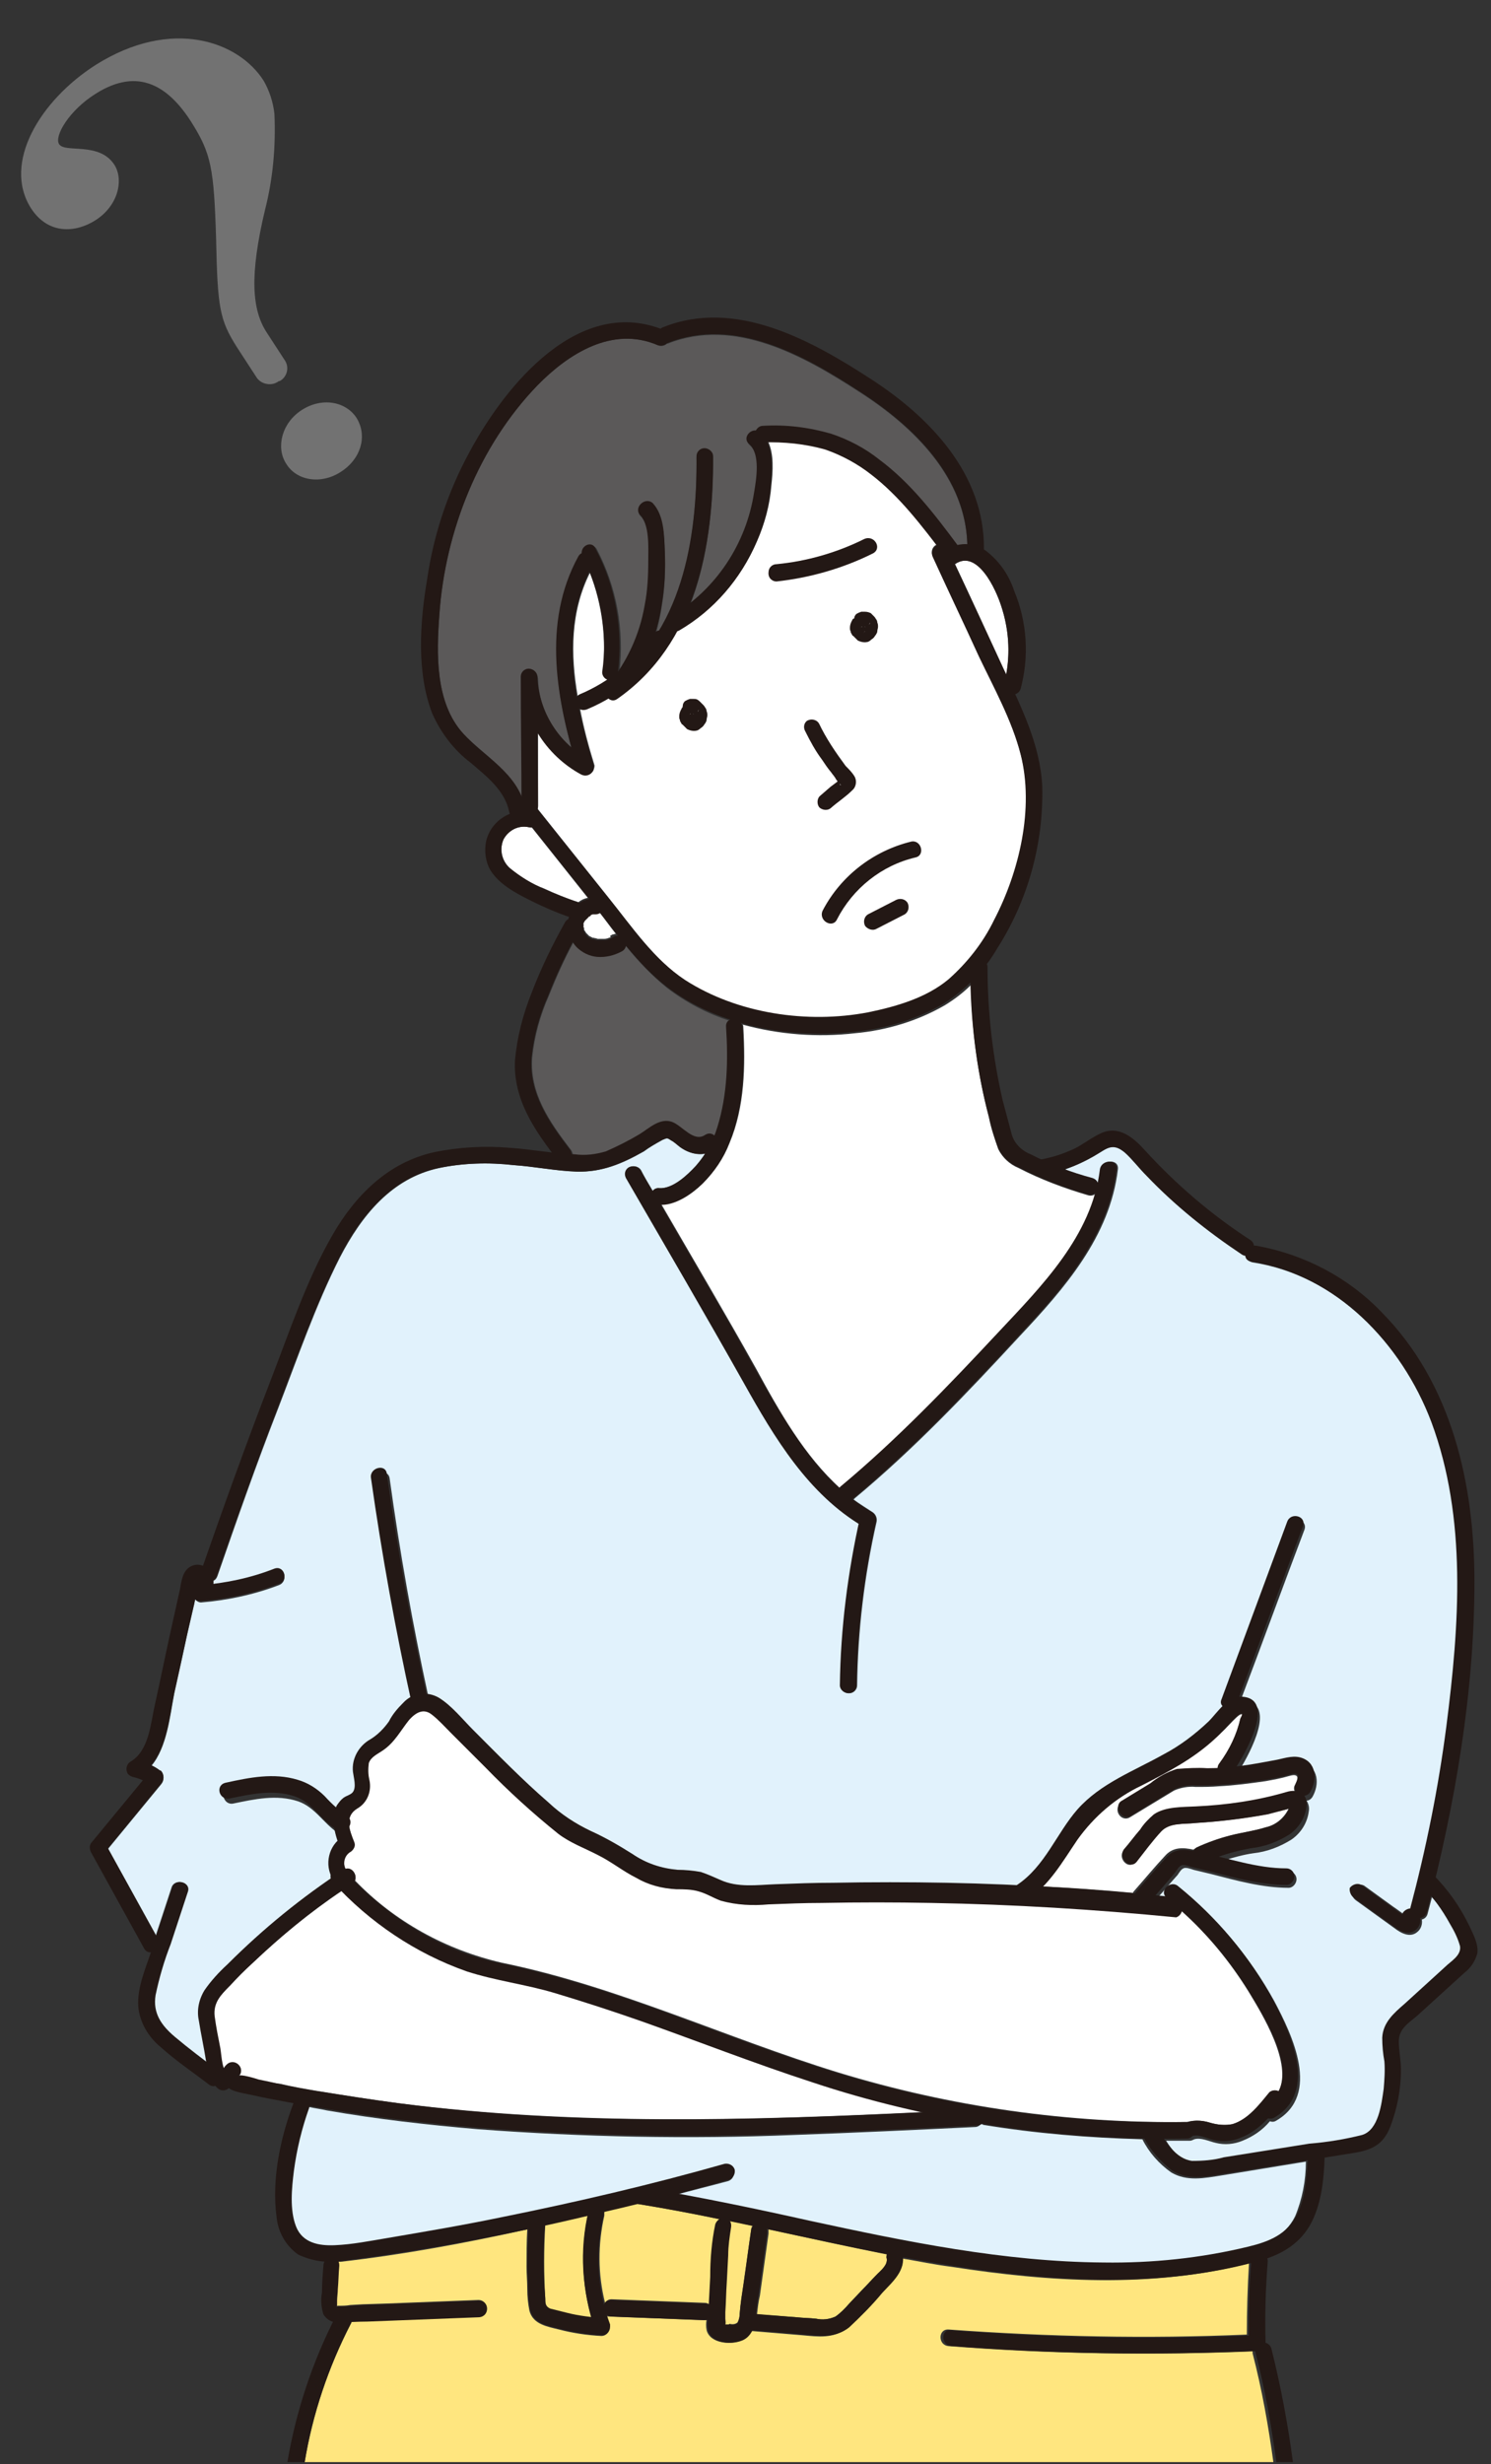<?xml version="1.0" encoding="utf-8"?>
<!-- Generator: Adobe Illustrator 25.2.1, SVG Export Plug-In . SVG Version: 6.00 Build 0)  -->
<svg version="1.1" id="Layer_1" xmlns="http://www.w3.org/2000/svg" xmlns:xlink="http://www.w3.org/1999/xlink" x="0px" y="0px"
	 viewBox="0 0 207 342" style="enable-background:new 0 0 207 342;" xml:space="preserve">
<rect x="0" y="0" width="207" height="342" fill="#333333" stroke="none"/>
<style type="text/css">
	.st0{clip-path:url(#SVGID_2_);}
	.st1{clip-path:url(#SVGID_4_);}
	.st2{fill:#FFFFFF;}
	.st3{fill:#5B5959;}
	.st4{fill:#E1F2FC;}
	.st5{fill:#FFE67F;}
	.st6{fill:#231815;}
	.st7{fill:#727272;}
</style>
<g>
	<defs>
		<rect id="SVGID_1_" x="-1.1" y="1.3" width="207.3" height="341.4"/>
	</defs>
	<clipPath id="SVGID_2_">
		<use xlink:href="#SVGID_1_"  style="overflow:visible;"/>
	</clipPath>
	<g id="Scroll_Group_2" transform="translate(4 4)" class="st0">
		<g id="イラスト-03">
			<g>
				<defs>
					<rect id="SVGID_3_" x="-1.1" y="1.3" width="202.3" height="336.4"/>
				</defs>
				<clipPath id="SVGID_4_">
					<use xlink:href="#SVGID_3_"  style="overflow:visible;"/>
				</clipPath>
				<g id="Group_1518" class="st1">
					<path id="Path_2747" class="st2" d="M116,70.8c-3.8,1.9-8,3.1-12.2,3.5c-0.6,0-1.1,0.5-1.1,1.1c0,0.6,0.5,1.1,1.1,1.1
						c4.6-0.5,9.2-1.8,13.4-3.9C118.5,72.2,117.3,70.2,116,70.8"/>
					<path id="Path_2748" class="st2" d="M93.8,94c-0.1-0.2-0.2-0.3-0.3-0.4c0,0-0.1-0.1-0.1-0.1c-0.1-0.1-0.2-0.2-0.3-0.3
						c-0.2-0.1-0.5-0.2-0.8-0.2c-0.1,0-0.3,0-0.4,0c0,0,0,0-0.1,0c-0.1,0-0.2,0.1-0.3,0.1c-0.1,0-0.1,0.1-0.2,0.1
						c-0.1,0-0.1,0.1-0.2,0.1c-0.2,0.2-0.3,0.4-0.3,0.6c0,0,0,0.1,0,0.1c-0.1,0-0.1,0.1-0.1,0.1c0,0.1-0.1,0.1-0.1,0.2
						c0,0.1-0.1,0.1-0.1,0.2c-0.1,0.2-0.2,0.5-0.2,0.8c0,0,0,0.1,0,0.1c0,0.1,0,0.3,0.1,0.4c0,0,0,0.1,0,0.1c0,0.1,0.1,0.2,0.2,0.4
						c0,0.1,0.1,0.1,0.2,0.2c0.1,0.1,0.1,0.1,0.2,0.2c0.1,0.1,0.1,0.1,0.2,0.2c0.1,0.1,0.1,0.1,0.2,0.2c0.4,0.2,0.9,0.3,1.3,0.2
						c0.1,0,0.3-0.1,0.4-0.2c0,0,0.1,0,0.1-0.1c0.2-0.1,0.3-0.2,0.4-0.3c0.1-0.1,0.2-0.3,0.3-0.4c0.1-0.2,0.2-0.3,0.2-0.5
						c0-0.2,0.1-0.4,0.1-0.6c0-0.2,0-0.4-0.1-0.6C94,94.3,93.9,94.1,93.8,94"/>
					<path id="Path_2749" class="st2" d="M92.2,95.9c0.1-0.1,0.2-0.1,0.2-0.2l-0.1,0.1L92.2,95.9"/>
					<path id="Path_2750" class="st2" d="M117.2,81.2c0,0-0.1-0.1-0.1-0.1c-0.1-0.1-0.2-0.2-0.3-0.3c-0.2-0.1-0.5-0.2-0.8-0.2
						c-0.1,0-0.3,0-0.4,0c0,0,0,0-0.1,0c-0.1,0-0.2,0.1-0.3,0.1c-0.1,0-0.1,0.1-0.2,0.1c-0.1,0-0.1,0.1-0.2,0.1
						c-0.2,0.2-0.3,0.4-0.3,0.6c0,0,0,0.1,0,0.1c-0.1,0-0.1,0.1-0.1,0.1c0,0-0.1,0.1-0.1,0.2c0,0.1-0.1,0.1-0.1,0.2
						c-0.1,0.2-0.2,0.5-0.2,0.8c0,0,0,0.1,0,0.1c0,0.1,0,0.3,0.1,0.4c0,0,0,0.1,0,0.1c0,0.1,0.1,0.3,0.2,0.4c0,0.1,0.1,0.1,0.1,0.2
						c0.1,0.1,0.1,0.1,0.2,0.2c0.1,0.1,0.1,0.1,0.2,0.2c0.1,0.1,0.1,0.1,0.2,0.2c0.4,0.2,0.9,0.3,1.3,0.2c0.1,0,0.3-0.1,0.4-0.2
						c0,0,0.1,0,0.1-0.1c0.2-0.1,0.3-0.2,0.4-0.3c0.1-0.1,0.2-0.3,0.3-0.4c0.1-0.2,0.2-0.3,0.2-0.5c0-0.2,0.1-0.4,0.1-0.6
						c0-0.2,0-0.4-0.1-0.6c0-0.2-0.1-0.4-0.2-0.5C117.5,81.5,117.4,81.3,117.2,81.2"/>
					<path id="Path_2751" class="st2" d="M115.9,83.6c0.1-0.1,0.2-0.1,0.2-0.2l-0.1,0.1L115.9,83.6"/>
					<path id="Path_2752" class="st2" d="M111.5,108.2c0.9-0.8,2-1.5,2.9-2.4c0.6-0.5,0.7-1.4,0.3-2c-0.3-0.5-0.8-1-1.2-1.4
						c-1.4-1.9-2.7-3.8-3.7-5.9c-0.3-0.5-1-0.7-1.6-0.4c-0.5,0.3-0.7,1-0.4,1.6c0.7,1.4,1.4,2.7,2.3,3.9c0.4,0.6,0.8,1.2,1.3,1.8
						c0.2,0.3,0.5,0.6,0.7,1c0.1,0.1,0.2,0.2,0.2,0.3l-0.1,0.1l-0.8,0.6l-1.5,1.3c-0.4,0.4-0.4,1.2,0,1.6
						C110.3,108.6,111,108.6,111.5,108.2"/>
					<path id="Path_2753" class="st2" d="M112.6,104.9L112.6,104.9C112.7,105,112.8,105,112.6,104.9"/>
					<path id="Path_2754" class="st2" d="M122.6,112.8c-5.3,1.3-9.8,4.8-12.3,9.6c-0.7,1.3,1.3,2.5,2,1.2c2.2-4.3,6.2-7.5,10.9-8.6
						C124.6,114.7,124,112.5,122.6,112.8"/>
					<path id="Path_2755" class="st2" d="M120.5,120.9l-3.9,2c-0.5,0.3-0.7,1-0.4,1.6c0.3,0.5,1,0.7,1.6,0.4l3.9-2
						c0.5-0.3,0.7-1,0.4-1.6C121.7,120.8,121.1,120.6,120.5,120.9"/>
					<path id="Path_2756" class="st2" d="M133.3,151.1c0.3,1.5,0.8,3,1.3,4.4c0.6,1.2,1.6,2.1,2.8,2.6c3.1,1.6,6.3,2.8,9.7,3.8
						c0.4,0.1,0.8,0,1.1-0.3c-2.1,7.6-8.1,13.7-13.4,19.4c-7,7.5-14.1,14.9-21.9,21.4c-0.1,0.1-0.1,0.1-0.2,0.2
						c-5-4.5-8.5-10.7-11.7-16.6c-4.3-7.7-8.8-15.3-13.2-22.9c2.2,0.1,4.4-1.5,5.8-2.9c1.6-1.6,2.9-3.5,3.7-5.6
						c2.1-5,2.2-10.7,1.9-16c0-0.1,0-0.3-0.1-0.4c5.1,1.4,10.4,1.8,15.6,1.2c4.4-0.4,8.7-1.7,12.5-3.9c1.3-0.8,2.5-1.7,3.6-2.8
						C130.9,138.8,131.7,145,133.3,151.1"/>
					<path id="Path_2757" class="st2" d="M134.2,123.9c-1.5,3.1-3.7,5.9-6.3,8.2c-3.1,2.6-7.3,3.8-11.2,4.6
						c-8.4,1.6-18.1,0.2-25.4-4.5c-4.4-2.9-7.5-7.5-10.8-11.6l-9.9-12.4c0-0.1,0-0.2,0.1-0.3l0-10.3c1.5,2.5,3.6,4.5,6.1,5.8
						c0.6,0.3,1.3,0.1,1.6-0.5c0.1-0.3,0.2-0.6,0.1-0.8c-0.8-2.6-1.5-5.2-2-7.9c0.4,0.2,0.8,0.2,1.1,0c1-0.4,1.9-0.9,2.8-1.4
						c0.3,0.4,0.9,0.4,1.3,0.1c3.4-2.4,6.3-5.6,8.3-9.4c0.2,0,0.3-0.1,0.4-0.2c4.8-2.8,8.5-7.1,10.7-12.2c1.1-2.5,1.8-5.1,2-7.8
						c0.2-1.8,0.4-4.3-0.5-6.1c2.7-0.1,5.4,0.3,7.9,1c2.3,0.8,4.5,2,6.4,3.5c3.5,2.9,6.5,6.2,9.1,9.9c-0.6,0.3-0.8,1-0.5,1.6
						c2.1,4.6,4.3,9.2,6.4,13.8c2.1,4.4,4.6,8.9,5.8,13.6C139.8,108.4,137.6,117.2,134.2,123.9"/>
					<path id="Path_2758" class="st2" d="M80.7,126.1L80.7,126.1c-0.3,0.1-0.5,0.2-0.8,0.2c0,0-0.1,0-0.1,0h0c-0.1,0-0.3,0-0.4,0
						c-0.1,0-0.2,0-0.3,0l-0.1,0l0,0c-0.1,0-0.2-0.1-0.4-0.1c-0.1,0-0.4-0.2-0.2,0c-0.2-0.1-0.4-0.2-0.6-0.3c0,0,0,0-0.1-0.1
						c-0.1-0.1-0.2-0.2-0.2-0.2c0,0-0.1-0.1-0.1-0.1l0,0c-0.1-0.1-0.1-0.2-0.2-0.3c0,0-0.1-0.1-0.1-0.2s0-0.1,0-0.1
						c0-0.1,0-0.2-0.1-0.2c0,0-0.1-0.4,0-0.2s0-0.1,0-0.2c0-0.1,0-0.2,0-0.3c0,0.2,0,0.2,0,0.1c0-0.1,0-0.1,0-0.2s0-0.1,0.1-0.2l0,0
						c0-0.1,0.1-0.2,0.1-0.2c0,0,0-0.1,0.1-0.1c0,0,0,0,0.1-0.1c0,0,0.1-0.1,0.1-0.1c0,0,0.1-0.1,0.1-0.1l0,0c0.1,0,0.1-0.1,0.2-0.1
						s0.1,0,0.1-0.1l0.3-0.1c0,0,0.1,0,0.1,0c0.1,0,0.2,0,0.3,0c0.2,0,0.5,0,0.6-0.2c0.8,1,1.5,2,2.3,3c-0.2,0-0.3,0.1-0.5,0.1
						c-0.1,0.1-0.2,0.1-0.3,0.2C80.8,126.1,80.8,126.1,80.7,126.1"/>
					<path id="Path_2759" class="st2" d="M77.9,75.5c1.7,4.4,2.3,9.1,1.8,13.8c0,0.5,0.3,0.9,0.7,1c-1.2,0.8-2.5,1.5-3.9,2.1
						c-0.1,0.1-0.2,0.1-0.3,0.2C75.2,86.8,75.2,80.9,77.9,75.5"/>
					<path id="Path_2760" class="st2" d="M135,80.1c1,3.1,1.3,6.3,0.7,9.5c-0.1-0.1-0.1-0.3-0.2-0.4c-2.3-5-4.6-10-6.9-14.9
						C131.8,72.1,134.3,77.9,135,80.1"/>
					<path id="Path_2761" class="st3" d="M60.3,97.8c-3.9-4.3-3.7-11.1-3.3-16.5c0.8-11.6,5.5-23.4,13.6-31.8
						c4.3-4.4,10.4-8.3,16.7-5.6c0.5,0.2,1,0.1,1.3-0.2c0,0,0.1,0,0.1,0c9.3-3.7,18.9,1.7,26.6,6.7c7.5,4.8,14.8,11.9,15,21.3
						c-0.5-0.1-1,0-1.4,0.1c-3.2-4.3-6.5-8.6-10.7-11.8c-2-1.6-4.3-2.8-6.7-3.6c-3.1-0.9-6.3-1.3-9.5-1.1c-0.4,0-0.8,0.2-1,0.6
						c-0.9,0-1.8,1.1-0.9,1.9c1.6,1.4,1,4.9,0.7,6.7c-0.3,2.4-1,4.7-2.1,6.9c-1.6,3.4-4,6.3-6.9,8.6c2.5-6.4,3.2-13.6,3.2-20.5
						c0-0.6-0.6-1.1-1.2-1.1c-0.6,0-1.1,0.5-1.1,1.1c0.1,8.2-1,17.2-5.2,24.3c-0.2,0-0.4,0.1-0.5,0.3c0.4-1.3,0.7-2.7,0.9-4.1
						c0.4-2.4,0.5-4.8,0.4-7.3c-0.1-2.2-0.1-4.9-1.7-6.6c-1-1.1-2.7,0.6-1.6,1.6c1.3,1.4,1.1,4.5,1.1,6.3c0,2.1-0.1,4.2-0.5,6.2
						c-0.6,3.2-1.8,6.3-3.6,9.1c0.7-5.9-0.4-11.8-3.1-17c-0.6-1.2-2.3-0.4-2.1,0.8c-0.2,0.1-0.3,0.2-0.4,0.4
						c-4.6,8.3-3.4,17.7-1,26.5c-2.9-2.5-4.6-6-4.7-9.8c0-0.6-0.5-1.1-1.2-1.1c-0.6,0-1.1,0.5-1.1,1.1c0,5.5,0,11,0.1,16.6
						C66.9,102.8,63,100.7,60.3,97.8"/>
					<path id="Path_2762" class="st2" d="M66.8,116.5c-1.1-1-1.5-2.6-0.9-4c0.7-1.3,2.1-2,3.5-1.7c0.1,0,0.3,0,0.4,0l7.8,9.8
						c-0.5,0.1-0.9,0.3-1.3,0.6c-1.6-0.5-3.3-1.2-4.8-1.9C69.9,118.7,68.2,117.7,66.8,116.5"/>
					<path id="Path_2763" class="st3" d="M75.2,155.5c-2.9-3.8-5.7-7.8-5.3-12.8c0.3-2.9,1.1-5.8,2.3-8.5c1-2.5,2.1-5,3.4-7.4
						c0.1,0.2,0.3,0.3,0.4,0.5c0.8,0.8,1.8,1.3,2.9,1.4c1.2,0.1,2.4-0.2,3.5-0.8c0.2-0.1,0.4-0.4,0.5-0.6c1.7,2.1,3.6,4.1,5.7,5.8
						c2.6,2,5.6,3.6,8.8,4.6c-0.3,0.2-0.5,0.6-0.5,0.9c0.3,4.6,0.2,9.4-1.2,13.9c-0.1,0.4-0.3,0.8-0.5,1.2c-0.3-0.3-0.9-0.3-1.2,0
						c-1.6,1.1-3.2-1.3-4.6-1.8c-1.7-0.6-3.2,0.9-4.5,1.7c-1.5,0.9-3.1,1.7-4.7,2.4c-1.4,0.4-2.8,0.6-4.3,0.4c-0.1,0-0.2,0-0.3,0
						C75.5,156,75.4,155.7,75.2,155.5"/>
					<path id="Path_2764" class="st4" d="M20.2,278.8c-1.9-1.6-3.1-3.3-2.7-5.8c0.5-2.4,1.2-4.8,2.1-7.1c0.8-2.4,1.6-4.9,2.4-7.3
						c0.5-1.4-1.8-2-2.2-0.6l-2.2,6.7L11,252.6l7.4-9c0.4-0.5,0.4-1.2,0-1.7c-0.1-0.1-0.1-0.1-0.2-0.1c-0.4-0.3-0.8-0.5-1.2-0.7
						c2.2-2.6,2.6-7,3.2-10.1c0.6-2.7,1.2-5.4,1.8-8.2l0.9-3.9c0.1-0.3,0.1-0.6,0.2-0.9c0.2,0.2,0.5,0.4,0.8,0.4
						c3.7-0.3,7.4-1.1,10.8-2.4c1.4-0.5,0.8-2.7-0.6-2.2c-2.7,1-5.6,1.8-8.5,2.1c0-0.2,0-0.3,0-0.5c0.3-0.1,0.5-0.4,0.6-0.7
						c2.7-7.8,5.4-15.5,8.4-23.2c2.7-7,5.2-14.3,8.6-21c3-5.8,7.2-11,13.8-12.4c3.4-0.7,6.9-0.8,10.4-0.4c2.9,0.2,5.8,0.8,8.7,0.9
						c3.5,0.1,6.3-1.1,9.3-2.8c0.8-0.6,1.7-1.1,2.6-1.6c0.7-0.3,0.7-0.3,1.3,0.1c0.4,0.2,0.8,0.6,1.2,0.9c1,0.8,2.3,1.1,3.5,0.9
						c-0.4,0.6-0.8,1.2-1.3,1.7c-1.2,1.3-3.2,3.2-5.1,3.1c-0.4-0.1-0.8,0.1-0.9,0.5c-0.6-1-1.2-2-1.7-3c-0.3-0.5-1-0.7-1.6-0.4
						c-0.5,0.3-0.7,1-0.4,1.5c5.5,9.5,11,18.9,16.4,28.5c4.1,7.3,8.6,14.9,15.9,19.5c-1.6,7.4-2.5,14.9-2.6,22.4
						c0,0.6,0.6,1.1,1.2,1.1c0.6,0,1.1-0.5,1.1-1.1c0.1-7.6,1-15.2,2.7-22.7c0.1-0.5-0.1-1-0.5-1.3c-0.9-0.6-1.9-1.2-2.7-1.8
						c0,0,0.1,0,0.1-0.1c8.3-6.9,15.7-14.7,23-22.6c6.2-6.6,12.5-13.8,13.6-23.1c0.2-1.5-2.1-1.4-2.3,0c-0.1,0.7-0.2,1.4-0.4,2.1
						c-0.1-0.4-0.4-0.7-0.7-0.8c-1.4-0.4-2.7-0.8-4-1.3c1.8-0.6,3.4-1.4,5-2.4c1.4-0.9,2.2-1.2,3.6,0c1,0.9,1.9,2.1,2.9,3.1
						c4,4.2,8.5,7.8,13.3,11c0.1,0.1,0.3,0.2,0.5,0.2c0,0.5,0.3,0.9,0.8,1c11.8,1.8,20.9,11.4,25,22.2c5,13.4,3.9,28.3,2.1,42.3
						c-1.1,8.5-2.8,16.9-5,25.2c0,0.1,0,0.2,0,0.3c-0.4,0-0.7,0.2-0.9,0.5c0,0,0,0.1,0,0.1c-0.6-0.4-1.1-0.8-1.7-1.2l-4-2.9
						c-0.5-0.3-1.2-0.1-1.6,0.4c-0.3,0.5-0.1,1.2,0.4,1.6l5.4,3.9c0.9,0.7,2.2,1.4,3.2,0.5c0.5-0.4,0.7-1.1,0.6-1.7
						c0.4-0.1,0.7-0.4,0.8-0.8c0.2-0.8,0.4-1.5,0.6-2.3c1.1,1.2,2,2.6,2.8,4c0.6,1,1.1,2,1.4,3.1c0.2,1.3-1.3,2.1-2.1,2.9l-5.6,5.1
						c-1.5,1.3-3,2.6-3.1,4.7c0,1.1,0.1,2.2,0.3,3.3c0.1,1.3,0,2.6-0.1,3.8c-0.3,2.1-0.7,5.7-3,6.4c-2.4,0.6-4.8,1-7.3,1.2l-7.5,1.2
						l-4.4,0.7c-1.4,0.4-2.9,0.5-4.4,0.5c-1.7-0.2-3-1.6-3.9-3.1c1.1,0,2.2,0,3.3,0c0.2,0,0.4-0.1,0.6-0.2c0.9-0.3,2.1,0.3,3,0.5
						c1.2,0.3,2.5,0.2,3.7-0.3c1.5-0.6,2.8-1.5,3.8-2.7c0.3,0.1,0.6,0.1,0.9-0.1c6.2-3.6,2.2-11.9-0.3-16.6c-3.3-6-7.7-11.2-13-15.5
						c-1.1-0.9-2.5,0.5-1.8,1.4c-0.5,0-1-0.1-1.5-0.1c1-1.1,1.9-2.2,2.9-3.3c0.2-0.3,0.5-0.8,0.8-0.9c0.3-0.2,1.1,0.1,1.4,0.2
						c0.8,0.2,1.7,0.4,2.5,0.6c3.5,0.9,7.1,1.9,10.7,1.9c0.6,0,1.1-0.6,1.1-1.2c0-0.6-0.5-1.1-1.1-1.1c-3-0.1-6.1-0.6-9-1.5
						c1.3-0.4,2.7-0.8,4.1-1c1.9-0.2,3.7-0.9,5.3-1.9c1.3-0.9,2.2-2.3,2.4-3.9c0.1-0.5,0-1-0.3-1.5c0.3,0,0.6-0.2,0.8-0.5
						c1-1.7,0.9-4.2-1.4-4.8c-1.2-0.3-2.4,0.2-3.6,0.4c-1.6,0.3-3.2,0.6-4.8,0.8c-0.1,0-0.3,0-0.4,0c1.8-2.9,5-9.2,1-9.7
						c-0.3,0-0.6,0-0.8,0c3-7.9,5.9-15.9,8.9-23.8c0.5-1.4-1.7-2-2.2-0.6c-3.1,8.2-6.1,16.4-9.1,24.6c-0.2,0.4,0,0.9,0.3,1.2
						c-0.7,0.7-1.3,1.5-1.9,2.1c-1.9,1.8-4,3.4-6.3,4.6c-4.1,2.3-8.7,4-11.9,7.6c-2.9,3.3-4.5,7.9-8.3,10.4
						c-3.4-0.2-6.8-0.3-10.2-0.4c-5.2-0.1-10.5-0.1-15.7,0c-2.7,0-5.3,0.1-8,0.2c-2.6,0.1-5.3,0.5-7.7-0.6c-0.9-0.4-1.8-0.8-2.7-1.1
						c-1.1-0.2-2.2-0.3-3.2-0.3c-2.3-0.2-4.4-0.9-6.3-2.2c-1.9-1.2-3.8-2.3-5.8-3.2c-2.1-1-4.1-2.3-5.8-3.9
						c-3.7-3.2-7.1-6.7-10.5-10.1c-1.5-1.5-3-3.4-4.8-4.5c-0.5-0.3-1-0.5-1.5-0.5c-2.2-10.1-4-20.2-5.4-30.4
						c-0.2-1.5-2.4-0.8-2.2,0.6c1.4,10.2,3.2,20.2,5.4,30.3c-0.4,0.2-0.8,0.5-1.1,0.8c-0.8,0.8-1.5,1.6-2,2.6
						c-0.7,1-1.6,1.9-2.6,2.5c-1.6,0.9-2.6,2.7-2.4,4.5c0.1,0.8,0.5,2.1,0,2.8c-0.3,0.4-0.9,0.5-1.3,0.8c-0.5,0.4-0.8,0.9-1,1.4
						c-0.5-0.5-0.9-1-1.4-1.5c-1.1-1.1-2.4-1.9-3.8-2.3c-3.3-1-6.7-0.3-9.9,0.4c-1.4,0.3-0.8,2.5,0.6,2.2c2.9-0.6,6-1.3,9-0.3
						c2.3,0.8,3.5,3,5.4,4.3c0.1,0.6,0.3,1.2,0.5,1.8c-1.3,1.3-1.6,3.3-0.7,5c0,0.1,0,0.2,0,0.3c-5.2,3.5-10,7.5-14.4,11.9
						c-1.2,1.1-2.3,2.3-3.2,3.6c-0.8,1.3-1.1,2.8-0.8,4.2c0.3,1.9,0.7,3.7,1,5.6c0,0,0,0.1,0,0.1C23.1,281.1,21.6,280,20.2,278.8"/>
					<path id="Path_2765" class="st2" d="M112.3,283.6c-15.6-4.8-30.5-11.9-46.6-15.2c-7.8-1.8-14.9-5.7-20.4-11.4
						c0.3-0.8-0.4-1.9-1.3-1.6c-0.5-0.9-0.3-2,0.6-2.6c0.4-0.3,0.7-0.8,0.5-1.3c-0.3-0.7-0.5-1.4-0.7-2.1c0.1-0.3,0.1-0.7,0-1
						c0.1-0.7,0.5-1.3,1.1-1.7c1.4-0.8,2-2.4,1.7-3.9c-0.2-0.8-0.2-1.6-0.1-2.4c0.3-0.9,1.3-1.3,2-1.8c1.6-1.1,2.4-2.7,3.6-4.2
						c0.3-0.4,0.7-0.8,1.2-1c0.3,0.1,0.7,0,0.9-0.2c0.4,0,0.7,0.2,1,0.4c0.9,0.7,1.7,1.6,2.6,2.5c1.6,1.6,3.2,3.2,4.8,4.8
						c3.2,3.3,6.5,6.3,10.1,9.2c1.7,1.3,3.7,2,5.6,3c1.8,0.9,3.4,2.2,5.2,3.1c1.7,1,3.6,1.5,5.6,1.6c1,0,2.1,0,3.1,0.3
						c1.1,0.3,2,0.9,3.1,1.3c2.2,0.6,4.4,0.7,6.6,0.5c2.5-0.1,5-0.2,7.4-0.2c5.1-0.1,10.1-0.1,15.2,0c11.4,0.2,22.7,0.9,34,2
						c0.4,0.1,0.8-0.1,0.9-0.5c3.7,3.3,6.8,7.1,9.4,11.3c1.8,3,6.1,9.9,4.1,13.8c-0.4-0.3-1-0.2-1.3,0.2c-1.4,1.7-2.9,3.7-5.1,4.3
						c-1,0.2-2.1,0.1-3.1-0.2c-1-0.3-2.2-0.4-3.2-0.1C144.3,290.7,128,288.4,112.3,283.6"/>
					<path id="Path_2766" class="st2" d="M167.2,234.8c0.3-0.3,0.6-0.6,0.9-0.8c0.6-0.3,0.3,0.2,0.1,0.6c-0.5,2.2-1.5,4.3-2.9,6.2
						c-0.1,0.2-0.2,0.4-0.2,0.7c-0.5,0-0.9,0.1-1.4,0.1c-1.4-0.1-2.8,0-4.2,0.1c-1.3,0.4-2.6,1.1-3.7,2l-4.1,2.5
						c-1.3,0.8-0.1,2.8,1.2,2c2-1.2,4.1-2.5,6.1-3.7c0.9-0.4,2-0.6,3-0.5c1.1,0,2.2,0,3.3-0.1c2.1-0.1,4.3-0.4,6.4-0.7
						c1.1-0.2,2.2-0.4,3.2-0.7c0.4-0.1,1-0.3,1.2,0.1c0.1,0.3-0.2,0.9-0.3,1.1c-0.2,0.3-0.2,0.7,0,1c-0.4,0-0.8,0-1.2,0.1
						c-4.1,1.2-8.3,1.8-12.6,2c-1.8,0.1-4.2,0-5.8,1.1c-0.7,0.6-1.4,1.3-1.9,2.1l-2.3,2.8c-0.9,1.1,0.7,2.8,1.6,1.6
						c1.1-1.4,2.2-2.9,3.4-4.2c1.2-1.3,3.3-1,4.9-1.2c3.3-0.2,6.6-0.6,9.9-1.2c0.8-0.2,1.5-0.4,2.3-0.6c0.1,0,0.5-0.1,0.8-0.2v0
						c-0.6,1.3-1.8,2.3-3.2,2.6c-1.6,0.5-3.2,0.7-4.8,1.1c-1.6,0.4-3.3,1-4.8,1.7c-0.1,0.1-0.3,0.2-0.4,0.3
						c-1.4-0.3-2.8-0.4-3.9,0.8c-1.5,1.6-2.9,3.3-4.4,5c-0.1,0.1-0.1,0.2-0.1,0.2c-4.3-0.4-8.5-0.7-12.8-0.9c1.8-2,3.4-4.2,4.8-6.5
						c2.3-3.2,5.3-5.8,8.9-7.5c3.7-1.9,7.2-3.7,10.3-6.6C165.7,236.5,166.4,235.6,167.2,234.8"/>
					<path id="Path_2767" class="st2" d="M31.9,284.7c-0.3-0.1-2.5-0.8-2.8-0.5c1.1-1-0.5-2.6-1.6-1.6c-0.2,0.2-0.4,0.4-0.5,0.6
						c-0.2-0.9-0.4-1.8-0.5-2.8c-0.3-1.5-0.6-3-0.8-4.5c-0.2-1.9,0.9-3,2.2-4.3c1-1.1,2-2.1,3.1-3.1c3.9-3.7,8-7.1,12.5-10.1
						c4.9,5,10.8,8.8,17.4,11.1c4,1.3,8.2,1.8,12.2,3c4,1.2,8,2.5,12,3.9c7.9,2.8,15.8,5.9,23.8,8.5c5.2,1.7,10.4,3.1,15.7,4.2
						c-24.4,1.2-48.9,1.9-73.2-1.2c-3.8-0.5-7.6-1.1-11.3-1.7c-1.8-0.3-3.5-0.6-5.2-1C33.8,285.1,32.9,284.9,31.9,284.7"/>
					<path id="Path_2768" class="st4" d="M37,305c-0.9-2.3-0.6-5.3-0.3-7.7c0.4-3,1.1-5.9,2.1-8.7c0-0.1,0-0.2,0-0.2
						c0.9,0.2,1.7,0.3,2.6,0.5c6.9,1.2,13.9,2,20.9,2.6c14.6,1.1,29.3,1.4,44,0.8c8.4-0.3,16.8-0.7,25.1-1.1c0.3,0,0.6-0.2,0.8-0.4
						c0.1,0,0.2,0,0.3,0.1c7.3,1.2,14.7,1.8,22.1,2c0.9,1.8,2.3,3.4,4,4.6c2.2,1.3,4.6,0.8,7.1,0.4l11.6-1.9c0,2.6-0.5,5.2-1.5,7.6
						c-1.4,2.8-3.9,3.8-6.8,4.5c-6.6,1.6-13.4,2.3-20.1,2.2c-13.8-0.1-27.4-2.9-40.8-5.8c-6.2-1.3-12.4-2.7-18.6-3.8
						c2.5-0.7,5-1.3,7.6-2c0.6-0.2,0.9-0.8,0.7-1.4c-0.2-0.6-0.8-0.9-1.4-0.8c-10.2,2.9-20.5,5.3-30.9,7.4c-5.3,1.1-10.6,2-15.9,2.9
						c-2.4,0.4-4.9,0.9-7.3,1C40.2,307.7,37.9,307.3,37,305"/>
					<path id="Path_2769" class="st5" d="M119.1,309.4c0.2,0.9-0.8,1.7-1.3,2.2c-0.7,0.7-1.4,1.5-2.1,2.2l-1.8,1.9
						c-0.6,0.7-1.2,1.3-1.9,1.8c-0.9,0.4-1.8,0.5-2.7,0.3c-0.9-0.1-1.8-0.1-2.7-0.2l-5.5-0.4c0.1-0.9,0.2-1.8,0.4-2.6l1.2-8.6
						c0-0.2,0-0.4,0-0.6c5.5,1.2,11,2.4,16.5,3.5C119.1,309.1,119,309.3,119.1,309.4"/>
					<path id="Path_2770" class="st5" d="M94.7,311.9l-0.2,3.8c0,0,0,0.1,0,0.1c-0.2-0.1-0.4-0.2-0.6-0.2l-13-0.5
						c-0.4,0-0.7,0.2-0.9,0.5c-1-4-1-8.1-0.1-12.1c0-0.2,0-0.4,0-0.6c1.5-0.4,3-0.7,4.5-1.1c0.1,0.1,0.2,0.1,0.3,0.1
						c3.7,0.6,7.5,1.3,11.2,2.1c-0.3,0.1-0.4,0.4-0.5,0.7C94.9,307.1,94.6,309.5,94.7,311.9"/>
					<path id="Path_2771" class="st5" d="M71.7,304.8c2-0.4,3.9-0.9,5.9-1.3c-1,4.7-0.8,9.6,0.5,14.2c-1.1-0.1-2.2-0.3-3.3-0.5
						c-0.8-0.2-1.6-0.4-2.4-0.6c-0.7-0.3-0.7-0.8-0.7-1.5C71.5,311.6,71.5,308.2,71.7,304.8"/>
					<path id="Path_2772" class="st5" d="M96.6,318.7c0-0.3,0.1-0.5,0-0.8l0-0.9l0.2-4.1c0.1-1.3,0.1-2.5,0.2-3.8
						c0-1.3,0.2-2.6,0.4-3.9c0.1-0.3,0-0.7-0.2-1c1.1,0.2,2.2,0.5,3.3,0.7c-0.1,0.1-0.2,0.3-0.2,0.4l-1.1,7.8
						c-0.2,1.3-0.4,2.6-0.5,3.9c0,0.5-0.1,0.9-0.3,1.3c-0.3,0.3-0.8,0.3-1.1,0.2C97.1,318.7,96.9,318.7,96.6,318.7L96.6,318.7"/>
					<path id="Path_2773" class="st5" d="M71.9,337.7H38.3c1.1-6.7,3.3-13.2,6.4-19.2c0.1-0.1,0.1-0.2,0.1-0.3
						c0.7,0,1.4-0.1,2.1-0.1l15.5-0.6c1.5-0.1,1.5-2.3,0-2.3l-13,0.5l-3.1,0.1l-1.7,0.1c-0.5,0.1-1.1,0.1-1.7,0.1
						c-0.3,0.1-0.3,0-0.2-0.1c0-0.2,0-0.5,0-0.7c0-0.5,0.1-1.1,0.1-1.6c0.1-1.1,0.1-2.1,0.2-3.2c0-0.2,0-0.4-0.1-0.5
						c0.1,0,0.3,0,0.4,0c8.7-1,17.4-2.6,25.9-4.5c-0.1,1.7-0.1,3.5-0.1,5.2c0,1,0.1,2,0.1,3.1c0,1,0.1,2,0.3,3
						c0.5,1.9,2.5,2.2,4.1,2.6c1.9,0.5,3.9,0.8,5.9,0.9c0.6,0,1.1-0.5,1.1-1.2c0-0.1,0-0.2,0-0.3c-0.2-0.4-0.3-0.8-0.4-1.3
						c0.1,0.1,0.3,0.1,0.4,0.1l13,0.5c0.2,0,0.3,0,0.5-0.1c-0.1,0.5-0.1,1,0,1.5c0.5,1.9,3.5,2.1,5,1.3c0.5-0.3,0.9-0.7,1.1-1.2
						l7.2,0.6c2.2,0.2,4.3,0.5,6.2-1c1.6-1.5,3.2-3.1,4.6-4.8c1.3-1.4,3-2.9,2.8-4.9c2.4,0.4,4.7,0.9,7.1,1.2
						c13.5,2.1,27.9,3,41.3-0.5c-0.2,3.3-0.3,6.6-0.3,9.9c-13.8,0.6-27.6,0.3-41.4-0.7c-1.5-0.1-1.5,2.2,0,2.3
						c14,1.1,28.1,1.3,42.2,0.7c0,0.1,0,0.2,0,0.3c1.3,5,2.2,10.1,2.9,15.2L71.9,337.7z"/>
					<path id="Path_2774" class="st6" d="M68.2,108.7l10.2,12.8c3.1,3.9,6.1,8.3,10.1,11.4c7.1,5.5,17.3,7.3,26,6.3
						c4.4-0.4,8.7-1.7,12.5-3.9c3-1.9,5.6-4.5,7.4-7.6c4.3-6.7,6.5-14.6,6.3-22.6c-0.3-5.8-2.9-10.9-5.3-16.1
						c-2.6-5.6-5.2-11.3-7.9-16.9c-0.6-1.3-2.6-0.2-2,1.2c2.1,4.6,4.3,9.2,6.4,13.8c2.1,4.4,4.6,8.9,5.8,13.6
						c1.9,7.5-0.2,16.3-3.7,23c-1.5,3.1-3.7,5.9-6.3,8.2c-3.1,2.6-7.3,3.8-11.2,4.6c-8.4,1.6-18.1,0.2-25.4-4.5
						c-4.4-2.9-7.5-7.5-10.8-11.6l-10.8-13.5C68.9,106,67.3,107.6,68.2,108.7"/>
					<path id="Path_2775" class="st6" d="M86.6,84.1c-2.5,3.7-6.1,6.6-10.2,8.3c-0.5,0.3-0.7,1-0.4,1.6c0.3,0.5,1,0.7,1.6,0.4
						c4.5-1.9,8.3-5.1,11-9.1c0.3-0.5,0.1-1.2-0.4-1.6S87,83.5,86.6,84.1L86.6,84.1"/>
					<path id="Path_2776" class="st6" d="M103.8,76.7c4.6-0.5,9.2-1.8,13.4-3.9c1.3-0.7,0.2-2.6-1.2-2c-3.8,1.9-8,3.1-12.2,3.5
						c-0.6,0-1.1,0.5-1.1,1.1C102.6,76.2,103.2,76.7,103.8,76.7"/>
					<path id="Path_2777" class="st6" d="M91,94c-0.1,0.1-0.2,0.2-0.3,0.2c0,0.1-0.1,0.1-0.1,0.2c0,0.1-0.1,0.1-0.1,0.2
						c-0.1,0.2-0.2,0.5-0.2,0.8c0,0,0,0.1,0,0.1c0,0.1,0,0.3,0.1,0.4c0,0,0,0.1,0,0.1c0,0.1,0.1,0.2,0.2,0.4c0,0.1,0.1,0.1,0.2,0.2
						c0.1,0.1,0.1,0.1,0.2,0.2c0.1,0.1,0.1,0.1,0.2,0.2c0.1,0.1,0.1,0.1,0.2,0.2c0.4,0.2,0.9,0.3,1.3,0.2c0.1,0,0.3-0.1,0.4-0.2
						c0,0,0.1,0,0.1-0.1c0.2-0.1,0.3-0.2,0.4-0.3c0.1-0.1,0.2-0.3,0.3-0.4c0.1-0.2,0.2-0.3,0.2-0.5c0-0.2,0.1-0.4,0.1-0.6
						c0-0.2,0-0.4-0.1-0.6c0-0.2-0.1-0.4-0.2-0.5c-0.1-0.2-0.2-0.3-0.3-0.4c0,0-0.1-0.1-0.1-0.1c-0.1-0.1-0.2-0.2-0.3-0.3
						C92.8,93,92.6,93,92.3,93c-0.1,0-0.3,0-0.4,0c0,0,0,0-0.1,0c-0.1,0-0.2,0.1-0.3,0.1c-0.1,0-0.1,0.1-0.2,0.1
						c-0.1,0-0.1,0.1-0.2,0.1c-0.2,0.2-0.3,0.4-0.3,0.6c0,0.1-0.1,0.3,0,0.5c0,0.2,0.1,0.3,0.1,0.4c0.3,0.5,1,0.7,1.6,0.4l0.2-0.2
						c0.1-0.1,0.2-0.3,0.3-0.5l0,0c0,0.1-0.1,0.2-0.1,0.3c0,0,0,0,0-0.1c-0.1,0.1-0.1,0.2-0.2,0.2c0,0,0,0,0,0l-0.2,0.2
						c0,0,0,0,0.1,0l-0.3,0.1c0,0,0,0,0.1,0l-0.3,0c0,0,0.1,0,0.1,0l-0.3,0c0,0,0.1,0,0.1,0l-0.3-0.1c0.1,0,0.1,0.1,0.2,0.1
						l-0.2-0.2c0.1,0,0.1,0.1,0.2,0.2c-0.1-0.1-0.1-0.2-0.2-0.2c0,0,0.1,0.1,0.1,0.2l-0.1-0.3c0,0.1,0.1,0.2,0.1,0.3
						c0-0.1,0-0.2,0-0.3c0,0.1,0,0.2,0,0.4c0-0.1,0-0.2,0-0.3c0,0.1,0,0.2-0.1,0.3l0.1-0.3c0,0.1-0.1,0.2-0.1,0.2l0.2-0.2
						c0,0.1-0.1,0.1-0.2,0.2l0.2-0.2c-0.1,0-0.1,0.1-0.2,0.1l0.3-0.1c-0.1,0-0.1,0-0.2,0l0.3,0c-0.1,0-0.1,0-0.2,0l0.3,0
						c0,0-0.1,0-0.1,0l0.3,0.1c-0.1,0-0.1-0.1-0.2-0.1l0.2,0.2c-0.1,0-0.1-0.1-0.2-0.2l0.2,0.2c0-0.1-0.1-0.1-0.1-0.2l0.1,0.3
						c0-0.1,0-0.1-0.1-0.2c0,0.1,0,0.2,0,0.3c0,0,0-0.1,0-0.1c0,0.1,0,0.2,0,0.3c0,0,0-0.1,0-0.1l-0.1,0.3c0,0,0-0.1,0.1-0.1
						l-0.2,0.2c0,0,0.1-0.1,0.1-0.1L92.1,96l0,0c0.2-0.2,0.4-0.4,0.5-0.7c0.1-0.3,0-0.6-0.1-0.9c-0.2-0.3-0.4-0.4-0.7-0.5
						C91.6,93.8,91.3,93.8,91,94"/>
					<path id="Path_2778" class="st6" d="M114.7,81.7c-0.1,0.1-0.2,0.2-0.3,0.2c0,0.1-0.1,0.1-0.1,0.2c0,0.1-0.1,0.1-0.1,0.2
						c-0.1,0.2-0.2,0.5-0.2,0.8c0,0,0,0.1,0,0.1c0,0.1,0,0.3,0.1,0.4c0,0,0,0.1,0,0.1c0,0.1,0.1,0.2,0.2,0.4c0,0.1,0.1,0.1,0.2,0.2
						c0.1,0.1,0.1,0.1,0.2,0.2c0.1,0.1,0.1,0.1,0.2,0.2c0.1,0.1,0.1,0.1,0.2,0.2c0.4,0.2,0.9,0.3,1.3,0.2c0.1,0,0.3-0.1,0.4-0.2
						c0,0,0.1,0,0.1-0.1c0.2-0.1,0.3-0.2,0.4-0.3c0.1-0.1,0.2-0.3,0.3-0.4c0.1-0.2,0.2-0.3,0.2-0.5c0-0.2,0.1-0.4,0.1-0.6
						c0-0.2,0-0.4-0.1-0.6c0-0.2-0.1-0.4-0.2-0.5c-0.1-0.2-0.2-0.3-0.3-0.4c0,0-0.1-0.1-0.1-0.1c-0.1-0.1-0.2-0.2-0.3-0.3
						c-0.2-0.1-0.5-0.2-0.8-0.2c-0.1,0-0.3,0-0.4,0c0,0,0,0-0.1,0c-0.1,0-0.2,0.1-0.3,0.1c-0.1,0-0.1,0.1-0.2,0.1
						c-0.1,0-0.1,0.1-0.2,0.1c-0.2,0.2-0.3,0.4-0.3,0.6c0,0.1-0.1,0.3,0,0.5c0,0.2,0.1,0.3,0.1,0.4c0.3,0.5,1,0.7,1.6,0.4l0.2-0.2
						c0.1-0.1,0.2-0.3,0.3-0.5l0,0c0,0.1-0.1,0.2-0.1,0.3c0,0,0,0,0-0.1c-0.1,0.1-0.1,0.2-0.2,0.2c0,0,0,0,0,0l-0.2,0.2
						c0,0,0,0,0.1,0l-0.3,0.1c0,0,0,0,0.1,0l-0.3,0c0,0,0.1,0,0.1,0l-0.3,0c0,0,0.1,0,0.1,0l-0.3-0.1c0.1,0,0.1,0.1,0.2,0.1
						l-0.2-0.2c0.1,0,0.1,0.1,0.2,0.2c-0.1-0.1-0.1-0.2-0.2-0.2c0,0,0.1,0.1,0.1,0.2l-0.1-0.3c0,0.1,0.1,0.2,0.1,0.3
						c0-0.1,0-0.2,0-0.3c0,0.1,0,0.2,0,0.4c0-0.1,0-0.2,0-0.3c0,0.1,0,0.2-0.1,0.3l0.1-0.3c0,0.1-0.1,0.2-0.1,0.2l0.2-0.2
						c0,0.1-0.1,0.1-0.2,0.2l0.2-0.2c-0.1,0-0.1,0.1-0.2,0.1l0.3-0.1c-0.1,0-0.1,0-0.2,0l0.3,0c-0.1,0-0.1,0-0.2,0l0.3,0
						c0,0-0.1,0-0.1,0l0.3,0.1c-0.1,0-0.1-0.1-0.2-0.1l0.2,0.2c-0.1,0-0.1-0.1-0.2-0.2l0.2,0.2c0-0.1-0.1-0.1-0.1-0.2l0.1,0.3
						c0-0.1,0-0.1-0.1-0.2c0,0.1,0,0.2,0,0.3c0,0,0-0.1,0-0.1c0,0.1,0,0.2,0,0.3c0,0,0-0.1,0-0.1l-0.1,0.3c0,0,0-0.1,0.1-0.1
						l-0.2,0.2c0,0,0.1-0.1,0.1-0.1l-0.2,0.2l0,0c0.2-0.2,0.4-0.4,0.5-0.7c0.1-0.3,0-0.6-0.1-0.9c-0.2-0.3-0.4-0.4-0.7-0.5
						C115.3,81.4,115,81.5,114.7,81.7"/>
					<path id="Path_2779" class="st6" d="M107.8,97.5c0.7,1.4,1.4,2.7,2.3,3.9c0.4,0.6,0.8,1.2,1.3,1.8c0.2,0.3,0.5,0.6,0.7,1
						c0.1,0.1,0.2,0.3,0.3,0.4l0.2,0.2c0.2,0.2,0.2,0.2,0,0.1v-0.6c0.1-0.3,0.1-0.2-0.1,0c-0.1,0.1-0.3,0.2-0.4,0.3l-0.8,0.6
						l-1.5,1.3c-0.4,0.4-0.4,1.2,0,1.6c0.5,0.4,1.2,0.4,1.6,0c0.9-0.8,2-1.5,2.9-2.4c0.6-0.5,0.7-1.4,0.3-2c-0.3-0.5-0.8-1-1.2-1.4
						c-1.4-1.9-2.7-3.8-3.7-5.9c-0.3-0.5-1-0.7-1.6-0.4C107.6,96.3,107.5,97,107.8,97.5"/>
					<path id="Path_2780" class="st6" d="M112.2,123.6c2.2-4.3,6.2-7.5,10.9-8.6c1.4-0.3,0.8-2.5-0.6-2.2c-5.3,1.3-9.8,4.8-12.3,9.6
						C109.6,123.8,111.6,124.9,112.2,123.6"/>
					<path id="Path_2781" class="st6" d="M117.7,124.9l3.9-2c0.5-0.3,0.7-1,0.4-1.6c-0.3-0.5-1-0.7-1.6-0.4l-3.9,2
						c-0.5,0.3-0.7,1-0.4,1.6C116.5,125,117.2,125.2,117.7,124.9"/>
					<path id="Path_2782" class="st6" d="M70.1,108.7c-2.9-0.7-5.9,1.1-6.6,4c-0.3,1.4-0.1,2.9,0.6,4.1c1.2,1.9,3.4,3.1,5.4,4.1
						c2.2,1.1,4.5,2.1,6.9,2.8c1.4,0.4,2-1.8,0.6-2.2c-1.8-0.6-3.6-1.3-5.4-2.1c-1.7-0.7-3.3-1.7-4.8-2.9c-1.2-1-1.5-2.6-0.9-4
						c0.7-1.3,2.1-2,3.5-1.7C70.9,111.2,71.5,109,70.1,108.7"/>
					<path id="Path_2783" class="st6" d="M78.7,120.7c-2.1-0.1-3.8,1.5-3.9,3.6c0,0.1,0,0.1,0,0.2c0,1.1,0.5,2.1,1.2,2.9
						c0.8,0.8,1.8,1.3,2.9,1.4c1.2,0.1,2.4-0.2,3.5-0.8c0.5-0.3,0.7-1,0.4-1.6c-0.3-0.5-1-0.7-1.6-0.4l0,0c-0.1,0.1-0.2,0.1-0.3,0.2
						c-0.1,0-0.1,0.1-0.2,0.1c0.1-0.1,0.1-0.1,0,0c-0.2,0.1-0.5,0.2-0.7,0.2c-0.1,0-0.1,0-0.2,0c0.1,0,0.2,0,0,0s-0.3,0-0.4,0
						c-0.1,0-0.2,0-0.3,0c-0.1,0-0.1,0-0.2,0c0.1,0,0.2,0,0,0s-0.2-0.1-0.4-0.1c-0.1,0-0.4-0.2-0.2,0c-0.2-0.1-0.4-0.2-0.6-0.3
						c0.2,0.2,0,0,0,0c-0.1-0.1-0.2-0.2-0.2-0.2c0,0-0.1-0.1-0.1-0.1c0.1,0.1,0.1,0.1,0,0s-0.1-0.2-0.2-0.3c0-0.1-0.1-0.1-0.1-0.2
						c-0.1-0.1,0-0.1,0,0c-0.1-0.1-0.1-0.2-0.1-0.3c0,0-0.1-0.4,0-0.2s0-0.1,0-0.2c0-0.1,0-0.2,0-0.3c0,0.2,0,0.2,0,0.1
						c0-0.1,0-0.1,0-0.2s0-0.1,0.1-0.2c0-0.1,0-0.1,0,0c0-0.1,0.1-0.2,0.2-0.3s0.1-0.1,0.1-0.1c-0.1,0.1-0.1,0.1,0,0
						c0.1-0.1,0.1-0.1,0.2-0.2c0,0,0.1-0.1,0.1-0.1c0.1-0.1,0.1-0.1,0,0c0-0.1,0.2-0.1,0.3-0.2c0,0,0.1-0.1,0.1-0.1
						c-0.2,0.1-0.2,0.1-0.1,0c0.1,0,0.2-0.1,0.3-0.1c0.1,0,0.1,0-0.1,0c0.1,0,0.1,0,0.2,0c0.1,0,0.2,0,0.3,0c0.6,0,1.1-0.5,1.1-1.1
						C79.8,121.2,79.3,120.7,78.7,120.7"/>
					<path id="Path_2784" class="st6" d="M128.5,74.3c3.2-2.2,5.8,3.6,6.5,5.8c1.2,3.5,1.3,7.3,0.4,10.9c-0.1,0.6,0.2,1.2,0.9,1.4
						c0.6,0.1,1.2-0.2,1.4-0.8c1.2-4.5,0.9-9.3-0.9-13.6c-0.7-2.1-1.9-3.9-3.6-5.3c-1.6-1.4-4-1.6-5.8-0.4
						C126.2,73.1,127.3,75.1,128.5,74.3"/>
					<path id="Path_2785" class="st6" d="M88.4,41.9c-11.9-5.1-22.2,7.5-27.2,16.8c-3,5.5-5,11.5-5.9,17.7
						C54.3,82.3,53.8,89.3,56,95c1.2,2.7,3,5.1,5.4,6.9c2.2,1.9,4.7,3.8,5.3,6.8c0.3,1.4,2.5,0.8,2.2-0.6c-1-4.8-5.6-7-8.6-10.3
						c-3.9-4.3-3.7-11.1-3.3-16.5c0.8-11.6,5.5-23.4,13.6-31.8c4.3-4.4,10.4-8.3,16.7-5.6C88.6,44.4,89.8,42.5,88.4,41.9"/>
					<path id="Path_2786" class="st6" d="M70.7,108c0-6-0.1-12-0.1-18.1h-2.3c0.2,5.7,3.4,10.9,8.4,13.6c0.6,0.3,1.3,0.1,1.6-0.5
						c0.1-0.3,0.2-0.6,0.1-0.8c-2.7-9-4.9-19.1-0.1-27.8c0.7-1.3-1.3-2.4-2-1.2c-5.1,9.3-3,20-0.1,29.6l1.7-1.3
						c-4.3-2.3-7.1-6.7-7.3-11.6c0-0.6-0.6-1.1-1.2-1.1c-0.6,0-1.1,0.5-1.1,1.1c0,6,0.1,12,0.1,18.1c0,0.6,0.6,1.1,1.2,1.1
						C70.2,109.1,70.7,108.6,70.7,108"/>
					<path id="Path_2787" class="st6" d="M76.9,73.3c2.5,4.9,3.5,10.5,2.7,16c0,0.6,0.5,1.1,1.1,1.1c0.6,0,1.1-0.5,1.1-1.1
						c0.7-5.9-0.3-11.9-3.1-17.1C78.2,70.8,76.2,71.9,76.9,73.3"/>
					<path id="Path_2788" class="st6" d="M84.9,67.5c1.3,1.4,1.1,4.5,1.1,6.3c0,2.1-0.1,4.2-0.5,6.2c-0.7,4.1-2.5,8-5.2,11.2
						c-0.8,0.9,0.3,2.6,1.4,1.8C92.6,85.4,95.1,71.7,95,59.3c0-0.6-0.6-1.1-1.2-1.1c-0.6,0-1.1,0.5-1.1,1.1
						c0.1,11.5-2,24.6-12.1,31.7l1.4,1.8c3.2-3.7,5.2-8.2,5.9-13.1c0.4-2.4,0.5-4.8,0.4-7.3c-0.1-2.2-0.1-4.9-1.7-6.6
						C85.5,64.9,83.9,66.5,84.9,67.5"/>
					<path id="Path_2789" class="st6" d="M100,57.6c1.6,1.4,1,4.9,0.7,6.7c-1.1,7.2-5.3,13.5-11.5,17.2c-0.5,0.3-0.7,1-0.4,1.6
						c0.3,0.5,1,0.7,1.5,0.4c4.8-2.8,8.5-7.1,10.7-12.2c1.1-2.5,1.8-5.1,2-7.8c0.2-2.4,0.5-5.8-1.5-7.5
						C100.5,55.1,98.9,56.7,100,57.6"/>
					<path id="Path_2790" class="st6" d="M101.9,57.4c2.9-0.1,5.9,0.2,8.7,1c2.3,0.8,4.5,2,6.4,3.5c3.9,3,6.9,7,9.9,10.9
						c0.9,1.2,2.9,0,2-1.2c-3.2-4.3-6.5-8.6-10.8-11.8c-2-1.6-4.3-2.8-6.7-3.6c-3.1-0.9-6.3-1.3-9.5-1.1c-0.6,0-1.1,0.6-1.1,1.2
						C100.8,56.9,101.3,57.4,101.9,57.4"/>
					<path id="Path_2791" class="st6" d="M88.7,43.6c9.3-3.7,18.9,1.7,26.6,6.7c7.6,4.9,15.1,12.1,15,21.9c0,0.6,0.6,1.1,1.2,1.1
						c0.6,0,1.1-0.5,1.1-1.1c0.1-10.4-7.5-18.3-15.7-23.6c-8.3-5.4-18.8-11.2-28.8-7.2C86.7,41.9,87.3,44.2,88.7,43.6"/>
					<path id="Path_2792" class="st6" d="M74.5,123.9c-1.8,3.2-3.4,6.5-4.7,9.9c-1.2,3-2,6.1-2.3,9.3c-0.3,5.5,2.8,9.9,6,14
						c0.9,1.2,2.5-0.5,1.6-1.6c-2.9-3.8-5.7-7.8-5.3-12.8c0.3-2.9,1.1-5.8,2.3-8.5c1.2-3.1,2.7-6.2,4.3-9.1c0.3-0.6,0.1-1.3-0.5-1.6
						C75.5,123.3,74.9,123.4,74.5,123.9"/>
					<path id="Path_2793" class="st6" d="M96.8,138.5c0.3,4.6,0.2,9.4-1.2,13.9c-0.6,2-1.6,3.8-3,5.4c-1.2,1.3-3.2,3.2-5.1,3.1
						c-1.5-0.1-1.5,2.2,0,2.3c2.2,0.2,4.5-1.5,6-2.9c1.6-1.6,2.9-3.5,3.7-5.6c2.1-5,2.2-10.7,1.9-16C99,137.1,96.7,137,96.8,138.5"
						/>
					<path id="Path_2794" class="st6" d="M130.7,130.3c0,7,0.8,14,2.6,20.7c0.3,1.5,0.8,3,1.3,4.4c0.6,1.2,1.6,2.1,2.8,2.6
						c3.1,1.6,6.3,2.8,9.7,3.8c0.6,0.1,1.2-0.2,1.4-0.9c0.1-0.6-0.2-1.2-0.8-1.4c-3-0.8-5.9-1.9-8.6-3.3c-1.3-0.5-2.4-1.6-2.7-3
						c-0.4-1.5-0.8-3-1.2-4.5c-1.4-6.1-2.1-12.3-2.1-18.5c0-0.6-0.6-1.1-1.2-1.1C131.2,129.3,130.7,129.7,130.7,130.3"/>
					<path id="Path_2795" class="st6" d="M82.9,159.5c5.5,9.5,11,18.9,16.4,28.5c4.2,7.5,8.9,15.4,16.6,19.9
						c-0.2-0.4-0.4-0.9-0.5-1.3c-1.7,7.6-2.7,15.4-2.8,23.3c0,0.6,0.6,1.1,1.2,1.1c0.6,0,1.1-0.5,1.1-1.1c0.1-7.6,1-15.2,2.7-22.7
						c0.1-0.5-0.1-1-0.5-1.3c-7.6-4.4-12-12.4-16.2-19.8c-5.2-9.3-10.6-18.5-16-27.7c-0.3-0.5-1-0.7-1.6-0.4
						C82.8,158.3,82.6,158.9,82.9,159.5"/>
					<path id="Path_2796" class="st6" d="M93.9,153.5c-1.6,1.1-3.2-1.3-4.6-1.8c-1.7-0.6-3.2,0.9-4.5,1.7c-1.5,0.9-3.1,1.7-4.7,2.4
						c-1.4,0.4-2.8,0.6-4.3,0.4c-3-0.1-6-0.7-9-0.9c-3.5-0.3-7.1-0.1-10.5,0.6c-6.4,1.4-11,6-14.2,11.6c-3.6,6.3-5.9,13.3-8.5,20
						c-3.4,8.8-6.6,17.7-9.7,26.6c-0.5,1.4,1.7,2,2.2,0.6c2.7-7.8,5.4-15.5,8.4-23.2c2.7-7,5.2-14.3,8.6-21c3-5.8,7.2-11,13.8-12.4
						c3.4-0.7,6.9-0.8,10.4-0.4c2.9,0.2,5.8,0.8,8.7,0.9c3.5,0.1,6.3-1.1,9.3-2.8c0.8-0.6,1.7-1.1,2.6-1.6c0.7-0.3,0.7-0.3,1.3,0.1
						c0.4,0.2,0.8,0.6,1.2,0.9c1.4,1,3.2,1.4,4.7,0.4C96.3,154.7,95.2,152.7,93.9,153.5"/>
					<path id="Path_2797" class="st6" d="M159.1,259.3c-10.5-1.1-21.1-1.8-31.7-2c-5.2-0.1-10.5-0.1-15.7,0c-2.7,0-5.3,0.1-8,0.2
						c-2.6,0.1-5.3,0.5-7.7-0.6c-0.9-0.4-1.8-0.8-2.7-1.1c-1.1-0.2-2.2-0.3-3.2-0.3c-2.3-0.2-4.4-0.9-6.3-2.2
						c-1.9-1.2-3.8-2.3-5.8-3.2c-2.1-1-4.1-2.3-5.8-3.9c-3.7-3.2-7.1-6.7-10.5-10.1c-1.5-1.5-3-3.4-4.8-4.5
						c-1.6-0.9-3.6-0.7-4.9,0.7c-0.8,0.8-1.5,1.6-2,2.6c-0.7,1-1.6,1.9-2.6,2.5c-1.6,0.9-2.6,2.7-2.4,4.5c0.1,0.8,0.5,2.1,0,2.8
						c-0.3,0.4-0.9,0.5-1.3,0.8c-0.4,0.3-0.6,0.6-0.9,1c-1,1.7-0.3,4,0.3,5.7c0.2-0.4,0.4-0.9,0.5-1.3c-2,1.2-2.6,3.9-1.4,5.9
						c0.2,0.3,0.4,0.6,0.6,0.8c1.1,1,2.7-0.6,1.6-1.6c-0.8-0.7-0.8-2-0.1-2.7c0.1-0.1,0.2-0.2,0.4-0.3c0.4-0.3,0.7-0.8,0.5-1.3
						c-0.7-1.7-1.4-3.6,0.4-4.7c1.4-0.8,2-2.4,1.7-3.9c-0.2-0.8-0.2-1.6-0.1-2.4c0.3-0.9,1.3-1.3,2-1.8c1.6-1.1,2.4-2.7,3.6-4.2
						c0.9-1,2-1.7,3.2-0.7c0.9,0.7,1.7,1.6,2.6,2.5c1.6,1.6,3.2,3.2,4.8,4.8c3.2,3.3,6.5,6.3,10.1,9.2c1.7,1.3,3.7,2,5.6,3
						c1.8,0.9,3.4,2.2,5.2,3.1c1.7,1,3.6,1.5,5.6,1.6c1,0,2.1,0,3.1,0.3c1.1,0.3,2,0.9,3.1,1.3c2.2,0.6,4.4,0.7,6.6,0.5
						c2.5-0.1,5-0.2,7.4-0.2c5.1-0.1,10.1-0.1,15.2,0c11.4,0.2,22.7,0.9,34,2C160.5,261.7,160.5,259.5,159.1,259.3"/>
					<path id="Path_2798" class="st6" d="M42.2,257.2c5.1,5.6,11.5,9.9,18.6,12.4c4,1.3,8.2,1.8,12.2,3c4,1.2,8,2.5,12,3.9
						c7.9,2.8,15.8,5.9,23.8,8.5c7.8,2.6,15.8,4.5,23.9,5.8c9.3,1.5,18.7,2.2,28.1,2c0.6,0,1.1-0.6,1.1-1.2c0-0.6-0.5-1.1-1.1-1.1
						c-16.5,0.3-32.9-2-48.6-6.8c-15.6-4.8-30.5-11.9-46.6-15.2c-8.5-1.7-16-6.6-21.8-12.9C42.8,254.5,41.2,256.1,42.2,257.2"/>
					<path id="Path_2799" class="st6" d="M161.4,292.5c0.9-0.4,2.2,0.3,3.1,0.5c1.2,0.3,2.5,0.2,3.7-0.3c2.4-0.9,4-2.8,5.6-4.7
						c0.4-0.5,0.4-1.2,0-1.6c-0.4-0.4-1.2-0.4-1.6,0c-1.4,1.7-2.9,3.7-5.1,4.4c-1,0.2-2.1,0.1-3.1-0.2c-1.2-0.4-2.5-0.4-3.6,0.1
						c-0.5,0.3-0.7,1-0.4,1.6C160.2,292.7,160.9,292.8,161.4,292.5"/>
					<path id="Path_2800" class="st6" d="M158,259.4c4.5,3.7,8.4,8.1,11.4,13c2.2,3.6,7.8,12.4,2.4,15.5c-0.5,0.3-0.7,1-0.4,1.6
						c0.3,0.5,1,0.7,1.5,0.4c6.2-3.6,2.2-11.9-0.3-16.6c-3.3-6-7.7-11.2-13-15.5C158.5,256.8,156.8,258.5,158,259.4"/>
					<path id="Path_2801" class="st6" d="M155.4,260.2c1.3-1.5,2.6-2.9,3.8-4.4c0.2-0.3,0.5-0.8,0.8-0.9c0.3-0.2,1.1,0.1,1.4,0.2
						c0.8,0.2,1.7,0.4,2.5,0.6c3.5,0.9,7.1,1.9,10.7,1.9c0.6,0,1.1-0.6,1.1-1.2c0-0.6-0.5-1.1-1.1-1.1c-4.1,0-8-1.4-11.9-2.2
						c-1.7-0.4-3.4-0.8-4.7,0.6c-1.5,1.6-2.9,3.3-4.4,5C152.8,259.7,154.4,261.3,155.4,260.2"/>
					<path id="Path_2802" class="st6" d="M153.8,254.4c1.1-1.4,2.2-2.9,3.4-4.2c1.2-1.3,3.3-1,4.9-1.2c3.3-0.2,6.6-0.6,9.9-1.2
						c0.8-0.2,1.5-0.4,2.3-0.6c0.4-0.1,0.8-0.2,1.2-0.4c-0.3-0.6-0.4-0.6-0.4-0.1l-0.1,0.3c-0.6,1.3-1.8,2.3-3.2,2.6
						c-1.6,0.5-3.2,0.7-4.8,1.1c-1.6,0.4-3.3,1-4.8,1.7c-1.3,0.6-0.2,2.6,1.2,2c2-0.9,4.1-1.5,6.3-1.9c1.9-0.2,3.7-0.9,5.3-1.9
						c1.3-0.9,2.2-2.3,2.4-3.9c0.2-1.8-1.2-2.5-2.8-2c-4.1,1.2-8.3,1.8-12.6,2c-1.8,0.1-4.2,0-5.8,1.1c-0.7,0.6-1.4,1.3-1.9,2.1
						c-0.8,0.9-1.5,1.9-2.3,2.8C151.3,253.9,152.9,255.5,153.8,254.4"/>
					<path id="Path_2803" class="st6" d="M131.6,288.8c-26.8,1.3-53.7,2.6-80.3-0.9c-3.8-0.5-7.6-1.1-11.4-1.7
						c-1.8-0.3-3.5-0.6-5.2-1c-0.9-0.2-1.8-0.4-2.8-0.6c-0.3-0.1-2.5-0.8-2.8-0.5c1.1-1-0.5-2.6-1.6-1.6c-0.8,0.7-0.9,1.8-0.4,2.6
						c0.7,1.2,2.3,1.3,3.6,1.6c3.6,0.8,7.2,1.4,10.8,2c6.9,1.2,13.9,2,20.9,2.6c14.6,1.1,29.3,1.4,44,0.8c8.4-0.3,16.8-0.7,25.1-1.1
						C133.1,291,133.1,288.8,131.6,288.8"/>
					<path id="Path_2804" class="st6" d="M43.7,255.5c-5.8,3.8-11.2,8.2-16.1,13.1c-1.2,1.1-2.3,2.3-3.2,3.6
						c-0.8,1.3-1.1,2.8-0.8,4.2c0.3,1.9,0.7,3.7,1,5.6c0.3,1.4,0.5,2.8,1.6,3.8c1.1,1,2.7-0.6,1.6-1.6c-1-0.9-1-2.6-1.2-3.9
						c-0.3-1.5-0.6-3-0.8-4.5c-0.2-1.9,0.9-3,2.2-4.3c1-1.1,2-2.1,3.1-3.1c4.3-4.1,8.9-7.8,13.8-11C46,256.7,44.9,254.7,43.7,255.5"
						/>
					<path id="Path_2805" class="st6" d="M34.1,213.7c-3.3,1.3-6.7,2-10.2,2.3l1,1.7c0.6-1,1.1-2.2,0.4-3.4c-0.5-0.9-1.6-1.4-2.6-1
						c-1.3,0.5-1.5,2-1.7,3.2c-0.4,1.8-0.8,3.6-1.2,5.4c-0.8,3.6-1.5,7.1-2.3,10.7c-0.6,2.6-0.8,6.4-3.4,7.9c-0.5,0.3-0.7,1-0.4,1.6
						c0.1,0.2,0.4,0.4,0.7,0.5c0.9,0.2,1.8,0.6,2.6,1.1c-0.1-0.6-0.2-1.2-0.2-1.8l-8,9.7c-0.4,0.4-0.4,0.9-0.2,1.4l7.4,13.4
						c0.7,1.3,2.7,0.1,2-1.2l-7.4-13.4c-0.1,0.5-0.1,0.9-0.2,1.4l8-9.7c0.4-0.5,0.4-1.2,0-1.7c-0.1-0.1-0.1-0.1-0.2-0.1
						c-0.9-0.7-2-1.1-3.2-1.4l0.3,2.1c3.8-2.2,4.1-7.7,4.9-11.5c0.6-2.7,1.2-5.4,1.8-8.2c0.3-1.3,0.6-2.6,0.9-3.9
						c0.2-0.8,0.3-1.5,0.5-2.3c0.1-0.3,0.1-0.6,0.2-0.9c-0.3,0.2-0.5,0.5-0.7,0.9c-0.3,0.6-0.1,1.3,0.4,1.6c0.2,0.1,0.4,0.1,0.6,0.1
						c3.7-0.3,7.4-1.1,10.8-2.4C36.1,215.4,35.5,213.2,34.1,213.7"/>
					<path id="Path_2806" class="st6" d="M19.9,258c-0.9,2.8-1.9,5.7-2.8,8.5c-0.8,2.5-2.1,5.3-1.9,8c0.2,2.2,1.4,4.2,3.1,5.6
						c2.1,1.9,4.5,3.5,6.7,5.2c1.2,0.9,2.3-1.1,1.2-2c-2-1.5-4-3-5.9-4.6c-1.9-1.6-3.1-3.3-2.7-5.8c0.5-2.4,1.2-4.8,2.1-7.1
						c0.8-2.4,1.6-4.9,2.4-7.3C22.5,257.2,20.3,256.6,19.9,258"/>
					<path id="Path_2807" class="st6" d="M27.9,245.6c2.9-0.6,6-1.3,9-0.3c2.6,0.9,3.7,3.5,6,4.7c1.3,0.7,2.5-1.3,1.2-2
						c-1.1-0.8-2.1-1.7-3-2.7c-1.1-1.1-2.4-1.9-3.8-2.3c-3.3-1-6.7-0.3-9.9,0.4C25.8,243.7,26.4,245.9,27.9,245.6"/>
					<path id="Path_2808" class="st6" d="M47.5,201.1c1.5,10.6,3.4,21.1,5.7,31.5c0.3,1.4,2.5,0.8,2.2-0.6
						c-2.3-10.4-4.2-20.9-5.7-31.5C49.5,199.1,47.3,199.7,47.5,201.1"/>
					<path id="Path_2809" class="st6" d="M114.4,204c8.3-6.9,15.7-14.7,23-22.6c6.2-6.6,12.5-13.8,13.6-23.1c0.2-1.5-2.1-1.4-2.3,0
						c-1.1,9.2-8.1,16.2-14.1,22.6c-7,7.5-14.1,14.9-21.9,21.4C111.6,203.3,113.2,204.9,114.4,204"/>
					<path id="Path_2810" class="st6" d="M141.2,159c2.6-0.5,5.2-1.6,7.4-3c1.4-0.9,2.2-1.2,3.6,0c1,0.9,1.9,2.1,2.9,3.1
						c4,4.2,8.5,7.8,13.3,11c1.2,0.8,2.4-1.2,1.2-2c-5.4-3.5-10.3-7.7-14.6-12.4c-1.6-1.8-3.7-3.6-6.2-2.4c-1.3,0.6-2.4,1.5-3.6,2.1
						c-1.5,0.7-3,1.2-4.6,1.5C139.1,157.1,139.7,159.3,141.2,159"/>
					<path id="Path_2811" class="st6" d="M169.7,171.1c11.8,1.8,20.9,11.4,25,22.2c5,13.4,3.9,28.3,2.1,42.3
						c-1.1,8.5-2.8,16.9-5,25.2c-0.1,0.6,0.2,1.2,0.9,1.4c0.6,0.1,1.2-0.2,1.4-0.8c3.9-14.9,6.6-30.5,6.6-45.9
						c0-13.5-3.1-27.5-12.9-37.4c-4.6-4.8-10.7-8-17.3-9.2C168.9,168.6,168.2,170.8,169.7,171.1"/>
					<path id="Path_2812" class="st6" d="M184,259.4l5.4,3.9c0.9,0.7,2.2,1.4,3.2,0.5c0.7-0.6,0.8-1.7,0.2-2.4
						c-0.1-0.1-0.3-0.3-0.4-0.4c-0.5-0.3-1.2-0.1-1.6,0.4c-0.3,0.5-0.1,1.2,0.4,1.6c0.2,0.1-0.3-0.4-0.3-0.5c0-0.1,0-0.2,0-0.3
						c-0.1,0.2,0.1-0.2,0,0c0,0.1,0.1-0.1,0.1-0.1c0.1-0.1,0.1-0.1,0.2-0.1c0,0,0.1,0,0.1,0c0.1,0,0.1,0,0,0s-0.1,0,0,0
						c0.1,0,0,0-0.1,0c-0.1,0-0.1-0.1-0.2-0.1c-0.7-0.4-1.3-0.9-2-1.4l-4-2.9c-0.5-0.3-1.2-0.1-1.6,0.4
						C183.3,258.4,183.5,259.1,184,259.4"/>
					<path id="Path_2813" class="st6" d="M193.3,257.6c1.6,1.6,2.9,3.4,4,5.4c0.6,1,1.1,2,1.4,3.1c0.2,1.3-1.3,2.1-2.1,2.9l-5.6,5.1
						c-1.5,1.3-3,2.6-3.1,4.7c0,1.1,0.1,2.2,0.3,3.3c0.1,1.3,0,2.6-0.1,3.8c-0.3,2.1-0.7,5.7-3,6.4c-2.4,0.6-4.8,1-7.3,1.2l-7.5,1.2
						l-4.4,0.7c-1.4,0.4-2.9,0.5-4.4,0.5c-2.3-0.3-3.7-2.7-4.8-4.5c-0.3-0.5-1-0.7-1.6-0.4c-0.5,0.3-0.7,1-0.4,1.5
						c1,1.9,2.4,3.5,4.1,4.8c2.2,1.3,4.6,0.8,7,0.4l18.1-2.9c2.5-0.4,4.1-1.1,5.1-3.6c1-2.6,1.5-5.3,1.5-8c0-1.3-0.3-2.6-0.3-3.9
						c0-1.7,1.3-2.5,2.5-3.5c2.2-2,4.4-4,6.6-6c0.9-0.7,1.5-1.6,1.8-2.7c0.2-1.3-0.6-2.7-1.1-3.8c-1.3-2.7-3-5.1-5.1-7.2
						C193.9,254.9,192.3,256.6,193.3,257.6"/>
					<path id="Path_2814" class="st6" d="M36.7,288c-1.8,4.8-3,10.5-2.3,15.7c0.2,2.1,1.3,4,3,5.2c1.9,0.9,4,1.2,6,0.9
						c11.5-1.5,23-3.6,34.3-6.3c6.5-1.5,13-3.1,19.5-5c0.6-0.2,0.9-0.8,0.8-1.4c-0.2-0.6-0.8-0.9-1.4-0.8
						c-10.2,2.9-20.5,5.3-30.9,7.4c-5.3,1.1-10.6,2-15.9,2.9c-2.4,0.4-4.9,0.9-7.3,1c-2.2,0.1-4.5-0.3-5.4-2.6
						c-0.9-2.3-0.6-5.3-0.3-7.7c0.4-3,1.1-5.9,2.1-8.7C39.4,287.2,37.2,286.6,36.7,288"/>
					<path id="Path_2815" class="st6" d="M84.7,301.9c14.7,2.4,29.1,6.3,43.8,8.6c13.9,2.2,28.8,3.1,42.6-0.8c3-0.9,5.5-2.4,7-5.3
						c1.4-2.8,1.7-6,1.8-9c0.1-1.5-2.2-1.5-2.3,0c-0.2,2.6-0.3,5.4-1.5,7.9c-1.4,2.8-3.9,3.8-6.8,4.5c-6.6,1.6-13.4,2.3-20.1,2.2
						c-13.8-0.1-27.4-2.9-40.8-5.8c-7.6-1.7-15.3-3.3-23-4.6C83.8,299.5,83.2,301.7,84.7,301.9"/>
					<path id="Path_2816" class="st6" d="M77.7,302.9c-1.3,5.4-0.9,11.1,0.9,16.3l1.1-1.5c-1.6-0.1-3.3-0.3-4.9-0.7
						c-0.8-0.2-1.6-0.4-2.4-0.6c-0.7-0.3-0.7-0.8-0.7-1.5c-0.3-3.5-0.3-7.1,0-10.6c0.1-1.5-2.2-1.5-2.3,0c-0.1,2-0.2,4.1-0.2,6.2
						c0,1,0.1,2.1,0.1,3.1c0,1,0.1,2,0.3,3c0.5,1.9,2.5,2.2,4.1,2.6c1.9,0.5,3.9,0.8,5.9,0.9c0.6,0,1.1-0.5,1.1-1.2
						c0-0.1,0-0.2,0-0.3c-1.8-4.8-2.1-10.1-0.9-15.1C80.2,302.1,78,301.5,77.7,302.9"/>
					<path id="Path_2817" class="st6" d="M95.3,304.7c-0.5,2.4-0.7,4.8-0.7,7.3l-0.2,3.8l-0.1,1.7c-0.1,0.6-0.1,1.2,0,1.9
						c0.5,1.9,3.5,2.1,5,1.3c0.9-0.5,1.4-1.5,1.5-2.5c0.2-1.2,0.3-2.4,0.5-3.6l1.2-8.6c0.1-0.6-0.2-1.2-0.8-1.4
						c-0.6-0.2-1.2,0.2-1.4,0.8c-0.4,2.6-0.7,5.2-1.1,7.8c-0.2,1.3-0.4,2.6-0.5,3.9c0,0.5-0.1,0.9-0.3,1.3c-0.3,0.3-0.8,0.3-1.1,0.2
						c-0.2,0-0.4,0-0.6,0l-0.2-0.1c0.1,0.2,0.2,0.3,0.2,0.1c0.1-0.1,0-0.7,0-0.8l0-0.9c0.1-1.4,0.1-2.7,0.2-4.1l0.2-3.8
						c0-1.3,0.2-2.6,0.4-3.9c0.1-0.6-0.2-1.2-0.9-1.4C96.1,303.8,95.5,304.1,95.3,304.7"/>
					<path id="Path_2818" class="st6" d="M80.9,317.5l13,0.5c1.5,0.1,1.5-2.2,0-2.3l-13-0.5C79.4,315.1,79.4,317.4,80.9,317.5"/>
					<path id="Path_2819" class="st6" d="M100.4,319.4l7.3,0.6c2.2,0.2,4.3,0.5,6.2-1c1.6-1.5,3.2-3.1,4.6-4.8
						c1.4-1.5,3.3-3.1,2.8-5.4c-0.3-1.4-2.5-0.8-2.2,0.6c0.2,0.9-0.8,1.7-1.3,2.2c-0.7,0.7-1.4,1.5-2.1,2.2l-1.8,1.9
						c-0.6,0.7-1.2,1.3-1.9,1.8c-0.9,0.4-1.8,0.5-2.7,0.3c-0.9-0.1-1.8-0.1-2.7-0.2l-6.2-0.5C98.9,317,98.9,319.3,100.4,319.4"/>
					<path id="Path_2820" class="st6" d="M40.9,310.4c-0.1,1.3-0.2,2.5-0.2,3.8c-0.2,1-0.1,2,0.2,3c0.5,0.8,1.3,1.2,2.2,1.1
						c1.3,0,2.6-0.1,3.9-0.1l15.5-0.6c1.5-0.1,1.5-2.3,0-2.3l-13,0.5l-3.1,0.1l-1.7,0.1c-0.5,0.1-1.1,0.1-1.7,0.1
						c-0.3,0.1-0.3,0-0.2-0.1c0-0.2,0-0.5,0-0.7c0-0.5,0.1-1.1,0.1-1.6c0.1-1.1,0.1-2.1,0.2-3.2C43.2,308.9,41,308.9,40.9,310.4"/>
					<path id="Path_2821" class="st6" d="M128.1,321.6c14.2,1.1,28.4,1.3,42.5,0.7c0.6,0,1.1-0.5,1.1-1.1c-0.1-3.8,0-7.5,0.3-11.3
						c0.1-1.5-2.2-1.5-2.3,0c-0.3,3.8-0.4,7.5-0.3,11.3l1.1-1.1c-14.2,0.6-28.4,0.4-42.5-0.7C126.6,319.2,126.6,321.5,128.1,321.6"
						/>
					<path id="Path_2822" class="st6" d="M173.2,337.7h2.3c-0.7-5.3-1.7-10.6-3-15.8c-0.2-0.6-0.8-0.9-1.4-0.8
						c-0.6,0.2-0.9,0.8-0.8,1.4C171.6,327.5,172.5,332.6,173.2,337.7"/>
					<path id="Path_2823" class="st6" d="M38.3,337.7c1.1-6.7,3.3-13.2,6.4-19.2c0.7-1.3-1.3-2.5-2-1.2c-3.3,6.4-5.6,13.3-6.8,20.4
						L38.3,337.7z"/>
					<path id="Path_2824" class="st6" d="M153,248c2-1.2,4.1-2.5,6.1-3.7c0.9-0.4,2-0.6,3-0.5c1.1,0,2.2,0,3.3-0.1
						c2.1-0.1,4.3-0.4,6.4-0.7c1.1-0.2,2.2-0.4,3.2-0.7c0.4-0.1,1-0.3,1.2,0.1c0.1,0.3-0.2,0.9-0.3,1.1c-0.3,0.6-0.1,1.3,0.5,1.6
						c0.5,0.3,1.2,0.1,1.5-0.4c1-1.7,0.9-4.2-1.4-4.8c-1.2-0.3-2.4,0.2-3.6,0.4c-1.6,0.3-3.2,0.6-4.8,0.8c-1.5,0.2-3,0.3-4.5,0.3
						c-1.4-0.1-2.8,0-4.2,0.1c-1.3,0.4-2.6,1.1-3.7,2l-4.1,2.5C150.6,246.8,151.8,248.8,153,248"/>
					<path id="Path_2825" class="st6" d="M138.6,259.7c3.1-2.1,4.9-5.3,7-8.4c2.3-3.2,5.3-5.8,8.9-7.5c3.7-1.9,7.2-3.7,10.3-6.6
						c0.9-0.8,1.6-1.7,2.4-2.5c0.3-0.3,0.6-0.6,0.9-0.8c0.6-0.3,0.3,0.2,0.1,0.6c-0.5,2.2-1.5,4.3-2.9,6.2c-0.9,1.1,0.7,2.8,1.6,1.6
						c1.3-1.7,6.5-10.2,1.8-10.8c-2.2-0.3-3.6,2.1-4.9,3.4c-1.9,1.8-4,3.4-6.3,4.6c-4.1,2.3-8.7,4-11.9,7.6
						c-2.9,3.3-4.5,7.9-8.4,10.5C136.2,258.6,137.4,260.5,138.6,259.7"/>
					<path id="Path_2826" class="st6" d="M167.7,232.4l9.2-24.6c0.5-1.4-1.7-2-2.2-0.6l-9.1,24.6C165,233.1,167.2,233.7,167.7,232.4
						"/>
					<path id="Path_2827" class="st7" d="M34.1,11.8c0.2,4.5-0.2,9-1.3,13.3c-2.2,9.2-1.8,13.9,0.2,17l2.6,4c0.6,1,0.2,2.3-0.8,2.8
						c0,0-0.1,0-0.1,0c-0.9,0.7-2.3,0.5-3-0.4l-2.8-4.3c-2.4-3.8-2.7-5.4-2.9-15.1c-0.3-9.8-0.7-11.8-3.4-16.1
						c-3.1-4.9-7.3-7.8-13.3-4c-3.7,2.3-5.8,5.9-5.1,7c0.8,1.3,5.6-0.4,7.7,2.9c1.3,2.1,0.5,5.7-2.7,7.7c-2.7,1.7-6.5,2-8.9-1.7
						c-4-6.3,1.3-15,9-19.9c10.5-6.6,19.8-3.3,23.3,2.2C33.4,8.6,33.9,10.1,34.1,11.8"/>
					<path id="Path_2828" class="st7" d="M43.3,61.5c-2.8,1.8-6.2,1.2-7.6-1.2c-1.4-2.2-0.6-5.6,2.2-7.4c2.8-1.8,6.1-1.2,7.6,1.1
						C47.1,56.6,46,59.8,43.3,61.5"/>
				</g>
			</g>
		</g>
	</g>
</g>
</svg>
